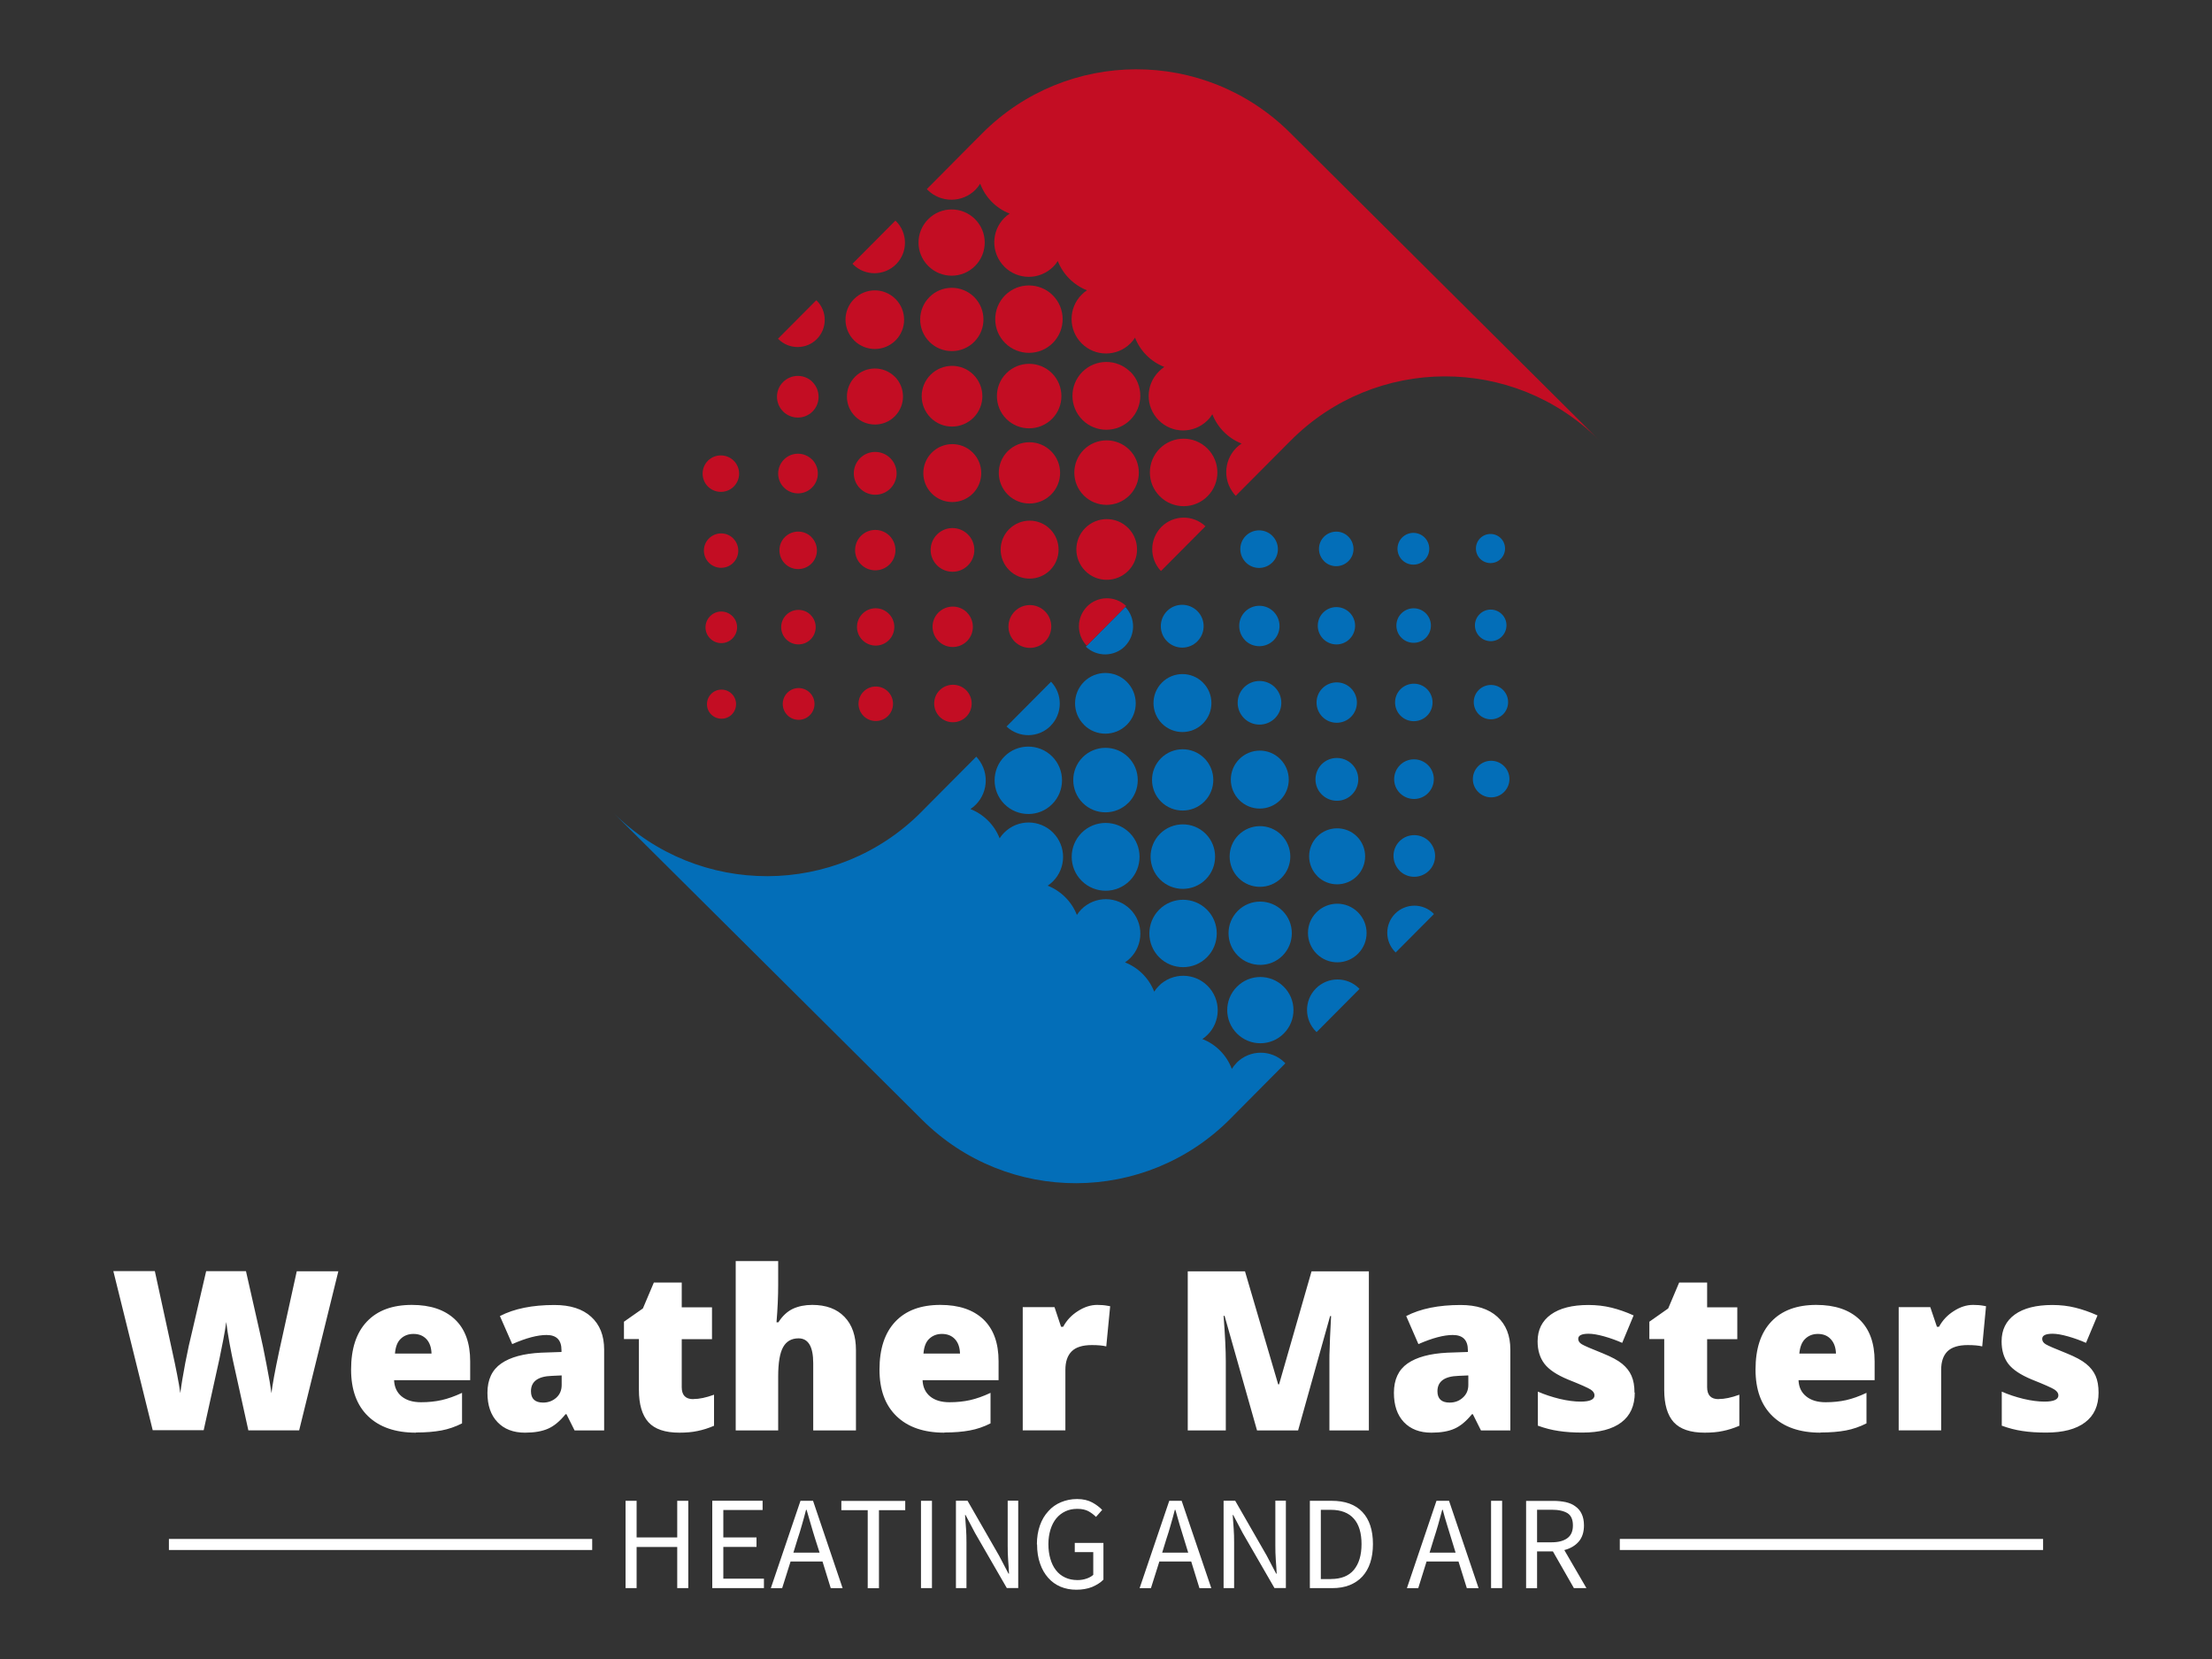 <?xml version="1.0" encoding="utf-8"?>
<svg data-name="Layer 1" id="Layer_1" viewBox="0 0 250 187.5" xmlns="http://www.w3.org/2000/svg">
<rect x="0" y="0" width="250" height="187.5" fill="#333333" stroke="none"/>
<defs>
<style>
      .cls-1 {
        fill: #036eb8;
      }

      .cls-2 {
        fill: rgba(51, 51, 51, 0);
      }

      .cls-3 {
        fill: #c30d23;
      }

      .cls-4 {
        fill: #ffffff;
      }
    </style>
</defs>
<g>
<rect class="cls-2" height="125.92" width="111.36" x="69.32" y="7.83"/>
<path class="cls-1" d="M167.29,63.16c.65.64,1.69.64,2.33,0,.64-.65.64-1.69,0-2.33-.64-.64-1.69-.64-2.33,0-.64.64-.64,1.69,0,2.33,0,0,0,0,0,0ZM167.22,71.94c.7.7,1.83.7,2.52,0s.7-1.83,0-2.52c-.7-.7-1.82-.7-2.52,0-.7.7-.7,1.82,0,2.52,0,0,0,0,0,0ZM167.13,80.73c.76.76,1.99.75,2.75,0,.76-.76.75-1.99,0-2.75-.76-.76-1.99-.75-2.75,0-.76.76-.75,1.99,0,2.75,0,0,0,0,0,0ZM167.07,89.51c.81.81,2.12.81,2.92,0,.81-.81.81-2.12,0-2.92-.81-.81-2.11-.81-2.92,0-.81.81-.81,2.12,0,2.92ZM158.47,63.29c.7.7,1.84.7,2.54,0,.7-.7.7-1.84,0-2.54-.7-.7-1.84-.7-2.54,0-.7.7-.7,1.84,0,2.54,0,0,0,0,0,0ZM158.39,72.08c.76.76,2,.76,2.76,0s.76-2,0-2.76c-.76-.76-2-.76-2.76,0-.76.76-.76,2,0,2.76,0,0,0,0,0,0ZM158.29,80.89c.83.83,2.17.82,3,0,.83-.83.82-2.17,0-3-.83-.83-2.17-.82-3,0,0,0,0,0,0,0-.83.83-.82,2.17,0,3,0,0,0,0,0,0ZM158.23,89.65c.88.87,2.3.87,3.17-.01.87-.88.87-2.3-.01-3.17-.88-.87-2.3-.87-3.17.01-.87.88-.87,2.29,0,3.16h0ZM158.18,98.41c.92.92,2.41.91,3.33-.01s.91-2.41-.01-3.33c-.92-.91-2.41-.91-3.32,0-.92.92-.91,2.41,0,3.33,0,0,0,0,0,0ZM162.02,103.25c-1.2-1.19-3.14-1.19-4.34.01-1.19,1.2-1.19,3.14.01,4.34h0s.04.03.05.05l4.32-4.34s-.03-.04-.05-.06h0ZM149.64,63.42c.76.76,1.99.76,2.76,0s.76-1.99,0-2.76-1.99-.76-2.76,0c0,0,0,0,0,0-.76.76-.76,1.99,0,2.75ZM149.56,72.22c.83.82,2.16.82,2.98-.01.82-.83.82-2.16-.01-2.98-.83-.82-2.16-.82-2.98,0-.82.82-.82,2.16,0,2.98,0,0,0,0,0,0ZM149.46,81.02c.89.89,2.34.89,3.23,0,.89-.89.89-2.34,0-3.23-.89-.89-2.34-.89-3.23,0,0,0,0,0,0,0-.89.89-.88,2.34,0,3.23ZM149.39,89.8c.95.94,2.48.94,3.42-.01.94-.95.94-2.48-.01-3.42-.95-.94-2.48-.94-3.42,0-.94.95-.94,2.48,0,3.42,0,0,0,0,0,0ZM148.88,99.02c1.24,1.24,3.25,1.23,4.48,0,1.24-1.24,1.23-3.25,0-4.48s-3.25-1.23-4.48,0c0,0,0,0,0,0-1.23,1.24-1.23,3.24.01,4.48ZM148.81,107.8c1.3,1.29,3.39,1.28,4.68-.02s1.28-3.39-.02-4.68c-1.3-1.29-3.39-1.28-4.68.01-1.29,1.29-1.28,3.39.01,4.68,0,0,0,0,0,0ZM148.81,116.64l4.84-4.87s-.04-.05-.06-.07c-1.35-1.34-3.53-1.33-4.87.02s-1.33,3.53.02,4.87c.02.02.05.04.07.06h0ZM140.81,63.57c.83.83,2.17.82,3-.01s.82-2.17-.01-3c-.83-.83-2.17-.82-3,0-.83.83-.82,2.17,0,3,0,0,0,0,0,0h0ZM140.72,72.37c.89.89,2.34.88,3.23-.01.89-.89.88-2.34-.01-3.23-.89-.89-2.34-.88-3.22,0-.89.89-.88,2.34,0,3.23ZM140.61,81.18c.97.96,2.53.95,3.49-.01.96-.97.95-2.53-.01-3.49-.97-.96-2.53-.95-3.49.01-.96.97-.96,2.53.01,3.49h0ZM140.07,90.43c1.28,1.28,3.35,1.27,4.63-.01,1.28-1.28,1.27-3.35-.01-4.63-1.28-1.28-3.35-1.27-4.63.01,0,0,0,0,0,0-1.27,1.28-1.27,3.35.01,4.63ZM139.98,99.23c1.34,1.34,3.51,1.33,4.85-.01,1.34-1.34,1.33-3.51-.01-4.85-1.34-1.34-3.51-1.33-4.85.01,0,0,0,0,0,0-1.33,1.34-1.33,3.51.01,4.85ZM144.96,108c1.39-1.4,1.39-3.67-.01-5.06s-3.67-1.39-5.06.01c-1.39,1.4-1.39,3.66.01,5.06,1.4,1.39,3.67,1.39,5.06-.01,0,0,0,0,0,0ZM139.81,116.82c1.47,1.46,3.84,1.45,5.29-.02,1.46-1.47,1.45-3.84-.02-5.29-1.47-1.46-3.84-1.45-5.29.02,0,0,0,0,0,0-1.46,1.47-1.45,3.83.02,5.29Z"/>
<path class="cls-1" d="M139.75,120.14c-.2.2-.38.43-.53.67-.58-1.55-1.79-2.78-3.33-3.38,1.79-1.19,2.28-3.61,1.08-5.41-1.19-1.79-3.61-2.28-5.41-1.08-.22.14-.42.31-.6.5-.19.19-.37.41-.51.64-.59-1.51-1.78-2.71-3.3-3.31,1.79-1.2,2.27-3.62,1.08-5.41-1.2-1.79-3.62-2.27-5.41-1.08-.22.14-.42.31-.6.49-.19.19-.37.41-.51.64-.59-1.51-1.79-2.71-3.3-3.31,1.79-1.19,2.28-3.61,1.09-5.4-1.19-1.79-3.61-2.28-5.4-1.09-.22.15-.42.31-.61.5-.19.19-.37.41-.51.64-.59-1.51-1.79-2.71-3.3-3.31,1.79-1.19,2.27-3.61,1.07-5.4-.12-.18-.26-.36-.41-.52l-5.48,5.51-.73.74c-9.58,9.64-25.16,9.68-34.8.1l34.9,34.7c9.64,9.58,25.21,9.54,34.8-.1h0s.85-.86.85-.86l5.39-5.43s-.05-.06-.08-.09c-1.5-1.49-3.93-1.48-5.42.02h0ZM131.91,72.49c.95.94,2.48.94,3.42-.01s.94-2.48-.01-3.42c-.95-.94-2.48-.94-3.42,0-.94.95-.94,2.48,0,3.42,0,0,0,0,0,0ZM131.33,81.78c1.28,1.28,3.36,1.27,4.63-.01,1.28-1.28,1.27-3.36-.01-4.63-1.28-1.28-3.36-1.27-4.63.01,0,0,0,0,0,0-1.27,1.28-1.27,3.35.01,4.63,0,0,0,0,0,0ZM131.22,90.6c1.36,1.35,3.55,1.34,4.9-.01,1.35-1.36,1.34-3.55-.01-4.9-1.36-1.35-3.55-1.34-4.9.01-1.35,1.36-1.34,3.55.01,4.9,0,0,0,0,0,0ZM136.27,99.39c1.42-1.43,1.41-3.74-.01-5.16-1.43-1.42-3.74-1.41-5.16.01-1.42,1.43-1.41,3.74.01,5.16,0,0,0,0,0,0,1.43,1.42,3.74,1.41,5.16-.01,0,0,0,0,0,0Z"/>
<path class="cls-1" d="M131.02,108.2c1.49,1.48,3.91,1.48,5.39-.01,1.48-1.49,1.48-3.91-.01-5.39-1.49-1.48-3.91-1.48-5.39.01,0,0,0,0,0,0-1.48,1.49-1.48,3.9.01,5.39ZM127.14,73.03c1.21-1.22,1.23-3.19.04-4.43l-4.46,4.49c1.25,1.18,3.21,1.16,4.43-.06ZM122.51,81.92c1.34,1.34,3.51,1.33,4.85-.01s1.33-3.51-.01-4.85-3.51-1.33-4.85.01c0,0,0,0,0,0-1.33,1.34-1.33,3.51.01,4.84,0,0,0,0,0,0ZM127.53,90.74c1.42-1.43,1.41-3.74-.01-5.16-1.43-1.42-3.74-1.41-5.16.01-1.42,1.43-1.41,3.74.01,5.16,0,0,0,0,0,0,1.43,1.42,3.73,1.41,5.15-.01,0,0,0,0,0,0ZM122.26,99.56c1.5,1.49,3.93,1.48,5.42-.02,1.49-1.5,1.48-3.93-.02-5.42-1.5-1.49-3.93-1.48-5.42.01-1.49,1.5-1.49,3.93.01,5.42,0,0,0,0,0,0ZM118.74,82.03c1.36-1.37,1.38-3.58.05-4.98l-5.03,5.06c1.41,1.33,3.62,1.3,4.99-.08h0ZM118.91,85.49c-1.49-1.48-3.91-1.48-5.39.01-1.48,1.49-1.48,3.91.01,5.39,1.49,1.48,3.91,1.48,5.39-.01,0,0,0,0,0,0,1.48-1.49,1.48-3.9-.01-5.39,0,0,0,0,0,0h0Z"/>
<path class="cls-3" d="M82.71,78.42c-.65-.64-1.69-.64-2.33,0-.64.65-.64,1.69,0,2.33.65.64,1.69.64,2.33,0,.64-.65.64-1.69,0-2.33,0,0,0,0,0,0ZM82.78,69.64c-.7-.7-1.83-.7-2.52,0-.7.7-.7,1.83,0,2.52.7.7,1.83.7,2.52,0,0,0,0,0,0,0,.7-.7.7-1.83,0-2.52ZM82.87,60.85c-.76-.76-1.99-.75-2.75.01-.76.76-.75,1.99.01,2.75.76.75,1.99.75,2.74,0,.76-.76.76-1.99,0-2.75,0,0,0,0,0,0ZM82.93,52.07c-.81-.8-2.12-.8-2.92,0s-.8,2.12,0,2.92c.81.8,2.12.8,2.92,0,.81-.81.8-2.12,0-2.92ZM91.53,78.29c-.7-.7-1.84-.7-2.54,0-.7.7-.7,1.84,0,2.54.7.7,1.84.7,2.54,0,.7-.7.7-1.84,0-2.54,0,0,0,0,0,0ZM91.62,69.5c-.76-.76-2-.76-2.76,0-.76.76-.76,2,0,2.76.76.76,2,.76,2.76,0h0c.76-.76.76-2,0-2.75,0,0,0,0,0,0ZM91.71,60.7c-.83-.83-2.17-.82-3,0s-.82,2.17,0,3c.83.83,2.17.82,3,0,0,0,0,0,0,0,.83-.83.82-2.17,0-2.99,0,0,0,0,0,0ZM91.77,51.93c-.88-.87-2.3-.87-3.17.01-.87.88-.87,2.3.01,3.17.88.87,2.3.87,3.17-.01.87-.88.87-2.29,0-3.17,0,0,0,0,0,0ZM91.83,43.17c-.92-.92-2.41-.91-3.33.01-.92.92-.91,2.41.01,3.33.92.91,2.41.91,3.32,0,.92-.92.91-2.41,0-3.33,0,0,0,0,0,0ZM87.98,38.33c1.2,1.19,3.15,1.19,4.34-.01,1.19-1.2,1.19-3.15-.01-4.34-.02-.02-.04-.03-.06-.04l-4.32,4.34s.03.04.05.06h0ZM100.36,78.16c-.76-.76-2-.76-2.76,0s-.76,2,0,2.76c.76.76,2,.76,2.76,0,.76-.76.76-2,0-2.76ZM100.45,69.36c-.83-.82-2.16-.82-2.98.01-.82.83-.82,2.16.01,2.98.83.82,2.16.82,2.98,0,.82-.82.82-2.16,0-2.98,0,0,0,0,0,0ZM100.54,60.56c-.89-.89-2.34-.89-3.23,0-.89.89-.89,2.34,0,3.23.89.89,2.34.89,3.23,0,0,0,0,0,0,0,.89-.89.88-2.34,0-3.23ZM100.62,51.78c-.95-.94-2.48-.94-3.42.01-.94.95-.94,2.48.01,3.42.95.94,2.48.94,3.42,0,.94-.95.94-2.48,0-3.42ZM101.12,42.57c-1.24-1.23-3.25-1.23-4.48.01-1.23,1.24-1.23,3.25.01,4.48,1.24,1.23,3.25,1.23,4.48-.01,1.24-1.24,1.23-3.25,0-4.48,0,0,0,0,0,0ZM101.2,33.78c-1.3-1.29-3.39-1.28-4.68.02-1.29,1.3-1.28,3.39.02,4.68,1.3,1.29,3.39,1.28,4.68-.01,1.29-1.3,1.28-3.39-.01-4.68,0,0,0,0,0,0ZM101.19,24.94l-4.84,4.87s.04.05.06.07c1.35,1.34,3.53,1.33,4.87-.02,1.34-1.35,1.33-3.53-.02-4.87-.02-.02-.05-.04-.07-.06h0ZM109.2,78.01c-.83-.83-2.17-.82-3,0-.83.83-.82,2.17,0,3,.83.83,2.17.82,3,0,.83-.83.82-2.17,0-3,0,0,0,0,0,0ZM109.29,69.22c-.89-.89-2.34-.88-3.23.01-.89.89-.88,2.34.01,3.23.89.89,2.34.88,3.22,0,.89-.89.88-2.34,0-3.23,0,0,0,0,0,0ZM109.39,60.4c-.97-.96-2.53-.96-3.49.01s-.96,2.53.01,3.49c.97.96,2.53.96,3.49,0,.96-.97.96-2.53,0-3.49,0,0,0,0,0,0ZM109.94,51.15c-1.28-1.28-3.36-1.27-4.63.01-1.28,1.28-1.27,3.36.01,4.63,1.28,1.27,3.35,1.27,4.63-.01,1.27-1.28,1.27-3.36-.01-4.63ZM110.02,42.35c-1.34-1.34-3.51-1.33-4.85.01-1.34,1.34-1.33,3.51.01,4.85,1.34,1.34,3.51,1.33,4.85-.01,0,0,0,0,0,0,1.33-1.34,1.33-3.51-.01-4.85h0ZM105.04,33.58c-1.39,1.4-1.39,3.67.01,5.06,1.4,1.39,3.67,1.39,5.06-.01,1.39-1.4,1.39-3.66-.01-5.06-1.4-1.39-3.67-1.39-5.06.01ZM110.19,24.76c-1.47-1.46-3.84-1.45-5.29.02-1.46,1.47-1.45,3.84.02,5.29,1.47,1.46,3.84,1.45,5.29-.02,0,0,0,0,0,0,1.45-1.47,1.45-3.83-.02-5.29Z"/>
<path class="cls-3" d="M110.25,21.44c.2-.21.38-.43.53-.68.58,1.55,1.79,2.78,3.33,3.38-1.79,1.19-2.28,3.61-1.08,5.41,1.19,1.79,3.61,2.28,5.41,1.08.22-.14.42-.31.6-.49.19-.19.37-.41.51-.64.59,1.51,1.79,2.71,3.3,3.31-.22.14-.42.31-.6.49-1.52,1.52-1.52,3.99,0,5.51,1.52,1.52,3.99,1.52,5.51,0,.2-.2.37-.41.52-.65.59,1.52,1.79,2.72,3.31,3.31-.22.14-.42.31-.6.5-1.54,1.51-1.56,3.97-.05,5.51,1.51,1.54,3.97,1.56,5.51.05.22-.21.41-.45.57-.71.59,1.51,1.79,2.71,3.3,3.31-1.79,1.19-2.27,3.61-1.07,5.39.12.18.26.36.41.52l5.48-5.51.74-.74c9.58-9.63,25.16-9.68,34.8-.1l-34.89-34.7c-9.63-9.58-25.22-9.54-34.8.1l-.85.85-5.39,5.43s.05.06.08.09c1.5,1.49,3.93,1.48,5.42-.02h0ZM118.1,69.09c-.95-.94-2.48-.94-3.42.01s-.94,2.48.01,3.42c.95.94,2.48.94,3.42,0,.94-.95.94-2.48,0-3.42,0,0,0,0,0,0ZM118.68,59.8c-1.28-1.28-3.35-1.27-4.63.01-1.28,1.28-1.27,3.35.01,4.63s3.35,1.27,4.63-.01c0,0,0,0,0,0,1.27-1.28,1.27-3.35-.01-4.63ZM118.79,50.99c-1.36-1.35-3.55-1.34-4.9.01-1.35,1.36-1.34,3.55.01,4.9,1.36,1.35,3.55,1.34,4.9-.01,1.35-1.35,1.35-3.54,0-4.89,0,0,0,0,0,0ZM113.73,42.19c-1.42,1.43-1.41,3.74.01,5.16,1.43,1.42,3.74,1.41,5.16-.01s1.41-3.74-.01-5.16c0,0,0,0,0,0-1.43-1.42-3.74-1.41-5.16.01Z"/>
<path class="cls-3" d="M118.98,33.37c-1.49-1.48-3.91-1.48-5.39.01-1.48,1.49-1.48,3.91.01,5.39,1.49,1.48,3.91,1.48,5.39-.01,0,0,0,0,0,0,1.48-1.49,1.48-3.9-.01-5.39ZM122.86,68.55c-1.21,1.22-1.23,3.19-.04,4.43l4.46-4.49c-1.25-1.19-3.21-1.16-4.43.06h0ZM127.5,59.67c-1.34-1.34-3.51-1.33-4.85.01-1.34,1.34-1.33,3.51.01,4.85,1.34,1.34,3.51,1.33,4.85-.01,0,0,0,0,0,0,1.33-1.34,1.33-3.51,0-4.84,0,0,0,0,0,0ZM122.48,50.84c-1.42,1.43-1.41,3.74.01,5.16,1.43,1.42,3.74,1.41,5.16-.01,1.42-1.43,1.41-3.74-.01-5.16,0,0,0,0,0,0-1.43-1.42-3.74-1.41-5.16.01ZM127.74,42.02c-1.5-1.49-3.93-1.48-5.42.02-1.49,1.5-1.48,3.93.02,5.42,1.5,1.49,3.93,1.48,5.42-.02,1.49-1.5,1.49-3.93,0-5.42,0,0,0,0,0,0ZM131.26,59.55c-1.36,1.38-1.38,3.58-.05,4.99l5.03-5.06c-1.41-1.33-3.62-1.3-4.99.08ZM131.09,56.1c1.49,1.48,3.9,1.48,5.39-.02,1.48-1.49,1.48-3.9-.02-5.39-1.49-1.48-3.9-1.48-5.39.01-1.48,1.49-1.48,3.9,0,5.38,0,0,0,0,0,0Z"/>
</g>
<g>
<path class="cls-4" d="M38.24,143.68l-4.43,17.98h-5.74l-1.73-7.84c-.08-.33-.2-.98-.39-1.96-.18-.97-.3-1.79-.38-2.45h0c-.07.54-.18,1.2-.33,1.98-.15.79-.3,1.53-.44,2.19-.14.66-.74,3.35-1.78,8.06h-5.76l-4.45-17.98h4.69l1.96,9.02c.44,1.99.75,3.58.92,4.77h0c.1-.84.29-1.97.56-3.41.28-1.44.54-2.63.78-3.57h0l1.58-6.8h4.5l1.54,6.8c.26,1.1.52,2.36.79,3.79.28,1.42.46,2.49.55,3.2h0c.1-.91.39-2.49.87-4.74h0l1.99-9.04h4.69ZM47.01,161.92h0c-2.32,0-4.12-.62-5.41-1.86-1.28-1.24-1.92-2.99-1.92-5.27h0c0-2.36.59-4.16,1.78-5.42,1.19-1.26,2.88-1.89,5.09-1.89h0c2.1,0,3.72.55,4.87,1.64s1.72,2.67,1.72,4.73h0v2.14h-8.6c.03.78.32,1.39.85,1.83.54.44,1.27.66,2.19.66h0c.84,0,1.62-.08,2.33-.24.71-.16,1.48-.43,2.31-.82h0v3.45c-.75.38-1.53.65-2.33.8-.81.15-1.77.23-2.88.23ZM46.73,150.76h0c-.57,0-1.05.18-1.43.54-.38.35-.6.91-.66,1.68h4.13c-.02-.68-.2-1.22-.56-1.62-.37-.4-.86-.6-1.47-.6ZM68.28,161.67h-3.34l-.92-1.84h-.1c-.65.8-1.31,1.35-1.98,1.64-.68.3-1.55.45-2.61.45h0c-1.31,0-2.35-.4-3.1-1.19-.76-.79-1.14-1.89-1.14-3.31h0c0-1.49.52-2.6,1.56-3.32,1.04-.72,2.53-1.12,4.49-1.22h0l2.32-.08v-.2c0-1.15-.56-1.72-1.69-1.72h0c-1.02,0-2.31.34-3.88,1.03h0l-1.39-3.17c1.62-.84,3.67-1.25,6.16-1.25h0c1.79,0,3.17.44,4.15,1.33.98.89,1.47,2.12,1.47,3.71h0v9.14ZM61.38,158.52h0c.58,0,1.07-.18,1.49-.55.41-.37.61-.85.61-1.44h0v-1.08l-1.1.05c-1.58.05-2.37.63-2.37,1.74h0c0,.85.46,1.28,1.37,1.28ZM78.37,158.12h0c.65,0,1.43-.16,2.33-.49h0v3.51c-.65.28-1.27.47-1.86.59-.59.13-1.27.19-2.06.19h0c-1.62,0-2.79-.4-3.5-1.19-.71-.79-1.07-2.01-1.07-3.65h0v-5.74h-1.69v-1.96l2.14-1.5,1.24-2.93h3.15v2.8h3.42v3.6h-3.42v5.43c0,.9.43,1.35,1.3,1.35ZM96.75,161.67h-4.84v-7.6c0-1.87-.55-2.81-1.66-2.81h0c-.79,0-1.37.33-1.74.99s-.56,1.76-.56,3.3h0v6.12h-4.8v-19.14h4.8v2.72c0,1.23-.06,2.63-.19,4.2h.21c.46-.72,1.01-1.23,1.64-1.53.63-.29,1.36-.44,2.19-.44h0c1.56,0,2.78.45,3.64,1.35.87.89,1.3,2.15,1.3,3.76h0v9.07ZM106.74,161.92h0c-2.32,0-4.13-.62-5.41-1.86-1.29-1.24-1.93-2.99-1.93-5.27h0c0-2.36.6-4.16,1.79-5.42,1.19-1.26,2.88-1.89,5.09-1.89h0c2.1,0,3.72.55,4.87,1.64,1.14,1.1,1.71,2.67,1.71,4.73h0v2.14h-8.59c.03.78.32,1.39.85,1.83s1.27.66,2.19.66h0c.84,0,1.62-.08,2.33-.24.71-.16,1.48-.43,2.31-.82h0v3.45c-.75.38-1.53.65-2.35.8-.8.15-1.76.23-2.87.23ZM106.45,150.76h0c-.56,0-1.03.18-1.42.54-.38.35-.6.91-.66,1.68h4.13c-.02-.68-.2-1.22-.56-1.62-.37-.4-.86-.6-1.48-.6ZM124,147.48h0c.42,0,.82.03,1.19.1h0l.28.05-.44,4.54c-.39-.1-.94-.15-1.63-.15h0c-1.05,0-1.81.24-2.28.71-.48.48-.71,1.18-.71,2.08h0v6.85h-4.82v-13.93h3.59l.74,2.22h.24c.4-.74.96-1.33,1.68-1.78.72-.46,1.44-.69,2.17-.69ZM146.7,161.67h-4.63l-3.67-12.95h-.11c.17,2.21.25,3.92.25,5.14h0v7.81h-4.3v-17.98h6.47l3.75,12.77h.1l3.67-12.77h6.48v17.98h-4.46v-7.89c0-.41,0-.87.03-1.37,0-.49.06-1.72.16-3.67h-.11l-3.62,12.93ZM170.72,161.67h-3.34l-.92-1.84h-.1c-.65.8-1.31,1.35-1.98,1.64-.67.3-1.54.45-2.61.45h0c-1.31,0-2.35-.4-3.1-1.19-.75-.79-1.13-1.89-1.13-3.31h0c0-1.49.51-2.6,1.54-3.32,1.04-.72,2.53-1.12,4.49-1.22h0l2.33-.08v-.2c0-1.15-.57-1.72-1.71-1.72h0c-1.01,0-2.3.34-3.88,1.03h0l-1.38-3.17c1.62-.84,3.67-1.25,6.15-1.25h0c1.79,0,3.17.44,4.15,1.33.98.89,1.47,2.12,1.47,3.71h0v9.14ZM163.83,158.52h0c.59,0,1.08-.18,1.49-.55.42-.37.63-.85.63-1.44h0v-1.08l-1.12.05c-1.58.05-2.37.63-2.37,1.74h0c0,.85.46,1.28,1.37,1.28ZM184.76,157.39h0c0,1.49-.51,2.61-1.52,3.37-1.02.77-2.48,1.15-4.38,1.15h0c-1.04,0-1.94-.06-2.7-.18-.77-.11-1.55-.31-2.35-.6h0v-3.85c.75.33,1.57.6,2.46.82.89.21,1.68.31,2.38.31h0c1.04,0,1.56-.24,1.56-.71h0c0-.24-.14-.46-.43-.65-.29-.19-1.14-.57-2.55-1.13h0c-1.28-.53-2.17-1.12-2.68-1.79-.51-.67-.77-1.51-.77-2.53h0c0-1.3.5-2.31,1.5-3.03,1-.72,2.42-1.08,4.24-1.08h0c.92,0,1.78.1,2.6.3.81.2,1.65.49,2.51.88h0l-1.29,3.1c-.64-.28-1.32-.53-2.03-.73-.72-.2-1.3-.3-1.76-.3h0c-.79,0-1.18.19-1.18.58h0c0,.24.14.45.41.61.28.17,1.07.51,2.38,1.03h0c.98.4,1.71.79,2.18,1.18s.83.84,1.05,1.35c.23.52.34,1.15.34,1.91ZM194.25,158.12h0c.65,0,1.43-.16,2.33-.49h0v3.51c-.65.28-1.27.47-1.86.59-.59.13-1.27.19-2.06.19h0c-1.61,0-2.78-.4-3.5-1.19-.71-.79-1.07-2.01-1.07-3.65h0v-5.74h-1.68v-1.96l2.13-1.5,1.24-2.93h3.16v2.8h3.41v3.6h-3.41v5.43c0,.9.43,1.35,1.29,1.35ZM205.75,161.92h0c-2.32,0-4.13-.62-5.41-1.86-1.29-1.24-1.93-2.99-1.93-5.27h0c0-2.36.59-4.16,1.78-5.42,1.19-1.26,2.88-1.89,5.09-1.89h0c2.1,0,3.72.55,4.87,1.64,1.15,1.1,1.72,2.67,1.72,4.73h0v2.14h-8.6c.03.78.32,1.39.87,1.83.54.44,1.27.66,2.19.66h0c.84,0,1.62-.08,2.33-.24.7-.16,1.47-.43,2.29-.82h0v3.45c-.75.38-1.53.65-2.33.8-.8.15-1.76.23-2.87.23ZM205.46,150.76h0c-.57,0-1.04.18-1.42.54-.38.35-.61.91-.68,1.68h4.14c-.02-.68-.21-1.22-.58-1.62-.36-.4-.85-.6-1.47-.6ZM223.01,147.48h0c.42,0,.82.03,1.19.1h0l.26.05-.43,4.54c-.39-.1-.94-.15-1.63-.15h0c-1.05,0-1.82.24-2.3.71-.48.48-.71,1.18-.71,2.08h0v6.85h-4.8v-13.93h3.57l.75,2.22h.24c.4-.74.96-1.33,1.68-1.78.71-.46,1.43-.69,2.17-.69ZM237.18,157.39h0c0,1.49-.51,2.61-1.53,3.37-1.02.77-2.48,1.15-4.38,1.15h0c-1.04,0-1.94-.06-2.7-.18-.76-.11-1.54-.31-2.33-.6h0v-3.85c.74.33,1.56.6,2.45.82.89.21,1.69.31,2.38.31h0c1.05,0,1.57-.24,1.57-.71h0c0-.24-.15-.46-.44-.65-.29-.19-1.14-.57-2.55-1.13h0c-1.28-.53-2.17-1.12-2.68-1.79-.5-.67-.75-1.51-.75-2.53h0c0-1.3.5-2.31,1.49-3.03,1-.72,2.42-1.08,4.25-1.08h0c.92,0,1.78.1,2.58.3.81.2,1.65.49,2.52.88h0l-1.3,3.1c-.64-.28-1.32-.53-2.03-.73-.71-.2-1.29-.3-1.74-.3h0c-.79,0-1.18.19-1.18.58h0c0,.24.13.45.4.61.28.17,1.07.51,2.38,1.03h0c.98.4,1.71.79,2.18,1.18.48.38.84.84,1.07,1.35.23.52.34,1.15.34,1.91Z"/>
<g>
<rect class="cls-4" height="1.25" width="47.84" x="19.09" y="173.93"/>
<rect class="cls-4" height="1.25" width="47.84" x="183.07" y="173.93"/>
<path class="cls-4" d="M70.7,169.62v9.87h1.25v-4.65h4.59v4.65h1.25v-9.87h-1.25v4.14h-4.59v-4.14h-1.25ZM80.5,169.62v9.87h5.84v-1.07h-4.59v-3.59h3.75v-1.07h-3.75v-3.1h4.44v-1.05h-5.69ZM92.64,175.48h-2.97l.46-1.5c.19-.55.35-1.1.51-1.66.16-.54.31-1.1.46-1.68h.06c.16.58.33,1.14.49,1.68.15.55.33,1.1.5,1.66l.48,1.5ZM92.96,176.48l.93,3.01h1.34l-3.34-9.87h-1.42l-3.35,9.87h1.28l.95-3.01h3.6ZM98.07,170.68v8.82h1.27v-8.82h2.97v-1.05h-7.22v1.05h2.98ZM104.09,169.62v9.87h1.24v-9.87h-1.24ZM108.04,169.62v9.87h1.19v-5.17c0-.51-.01-1.04-.05-1.56-.04-.51-.08-1.03-.11-1.53h.06l1.07,2.03,3.59,6.22h1.29v-9.87h-1.19v5.1c0,.51.01,1.04.05,1.58.04.54.08,1.05.1,1.56h-.06l-1.07-2.04-3.56-6.2h-1.3ZM117.21,174.55c0,.8.11,1.53.34,2.17.21.63.53,1.17.92,1.61.39.44.85.77,1.39,1,.55.23,1.14.34,1.79.34s1.25-.1,1.78-.31c.53-.23.95-.49,1.28-.83v-4.15h-3.24v1.04h2.09v2.57c-.2.18-.46.33-.78.43-.31.11-.65.16-1,.16-.53,0-1-.1-1.4-.29-.41-.19-.75-.46-1.03-.82-.28-.35-.49-.78-.63-1.27-.15-.5-.23-1.05-.23-1.68s.09-1.17.24-1.66c.15-.49.38-.92.65-1.25.29-.35.63-.61,1.03-.8s.85-.28,1.35-.28.92.09,1.24.26c.33.18.61.39.87.65l.7-.79c-.29-.3-.66-.59-1.12-.84-.46-.25-1.03-.39-1.71-.39s-1.28.13-1.83.36c-.55.23-1.03.56-1.43,1.02-.41.44-.73.98-.95,1.61s-.34,1.34-.34,2.13ZM134.31,175.48h-2.96l.46-1.5c.19-.55.35-1.1.51-1.66.16-.54.31-1.1.46-1.68h.06c.16.58.33,1.14.48,1.68.16.55.34,1.1.51,1.66l.46,1.5ZM134.63,176.48l.93,3.01h1.34l-3.35-9.87h-1.4l-3.35,9.87h1.28l.95-3.01h3.6ZM138.29,169.62v9.87h1.19v-5.17c0-.51-.01-1.04-.05-1.56-.04-.51-.08-1.03-.11-1.53h.06l1.07,2.03,3.59,6.22h1.29v-9.87h-1.19v5.1c0,.51.01,1.04.05,1.58s.08,1.05.1,1.56h-.06l-1.07-2.04-3.56-6.2h-1.3ZM148.04,169.62v9.87h2.52c.75,0,1.4-.11,1.98-.34.56-.23,1.05-.55,1.44-.98.39-.43.69-.95.89-1.57.2-.61.3-1.32.3-2.09,0-1.58-.4-2.78-1.19-3.62-.79-.85-1.96-1.27-3.47-1.27h-2.47ZM150.41,178.47h-1.13v-7.83h1.13c1.15,0,2.02.34,2.6,1,.58.65.87,1.62.87,2.87s-.29,2.22-.87,2.92c-.58.69-1.44,1.03-2.6,1.03ZM164.53,175.48h-2.96l.46-1.5c.18-.55.35-1.1.51-1.66.15-.54.31-1.1.46-1.68h.06c.15.58.31,1.14.48,1.68.16.55.33,1.1.51,1.66l.46,1.5ZM164.84,176.48l.94,3.01h1.33l-3.34-9.87h-1.42l-3.34,9.87h1.28l.94-3.01h3.6ZM168.52,169.62v9.87h1.25v-9.87h-1.25ZM173.72,174.3v-3.67h1.66c.78,0,1.37.14,1.78.39.41.26.61.73.61,1.38s-.2,1.12-.61,1.43-1,.48-1.78.48h-1.66ZM177.9,179.49h1.4l-2.5-4.3c.68-.18,1.22-.49,1.62-.95.4-.46.6-1.08.6-1.84,0-.51-.09-.95-.26-1.3-.16-.35-.4-.63-.71-.85-.3-.23-.66-.38-1.09-.48-.43-.09-.89-.14-1.39-.14h-3.09v9.87h1.24v-4.16h1.79l2.38,4.16Z"/>
</g>
</g>
</svg>